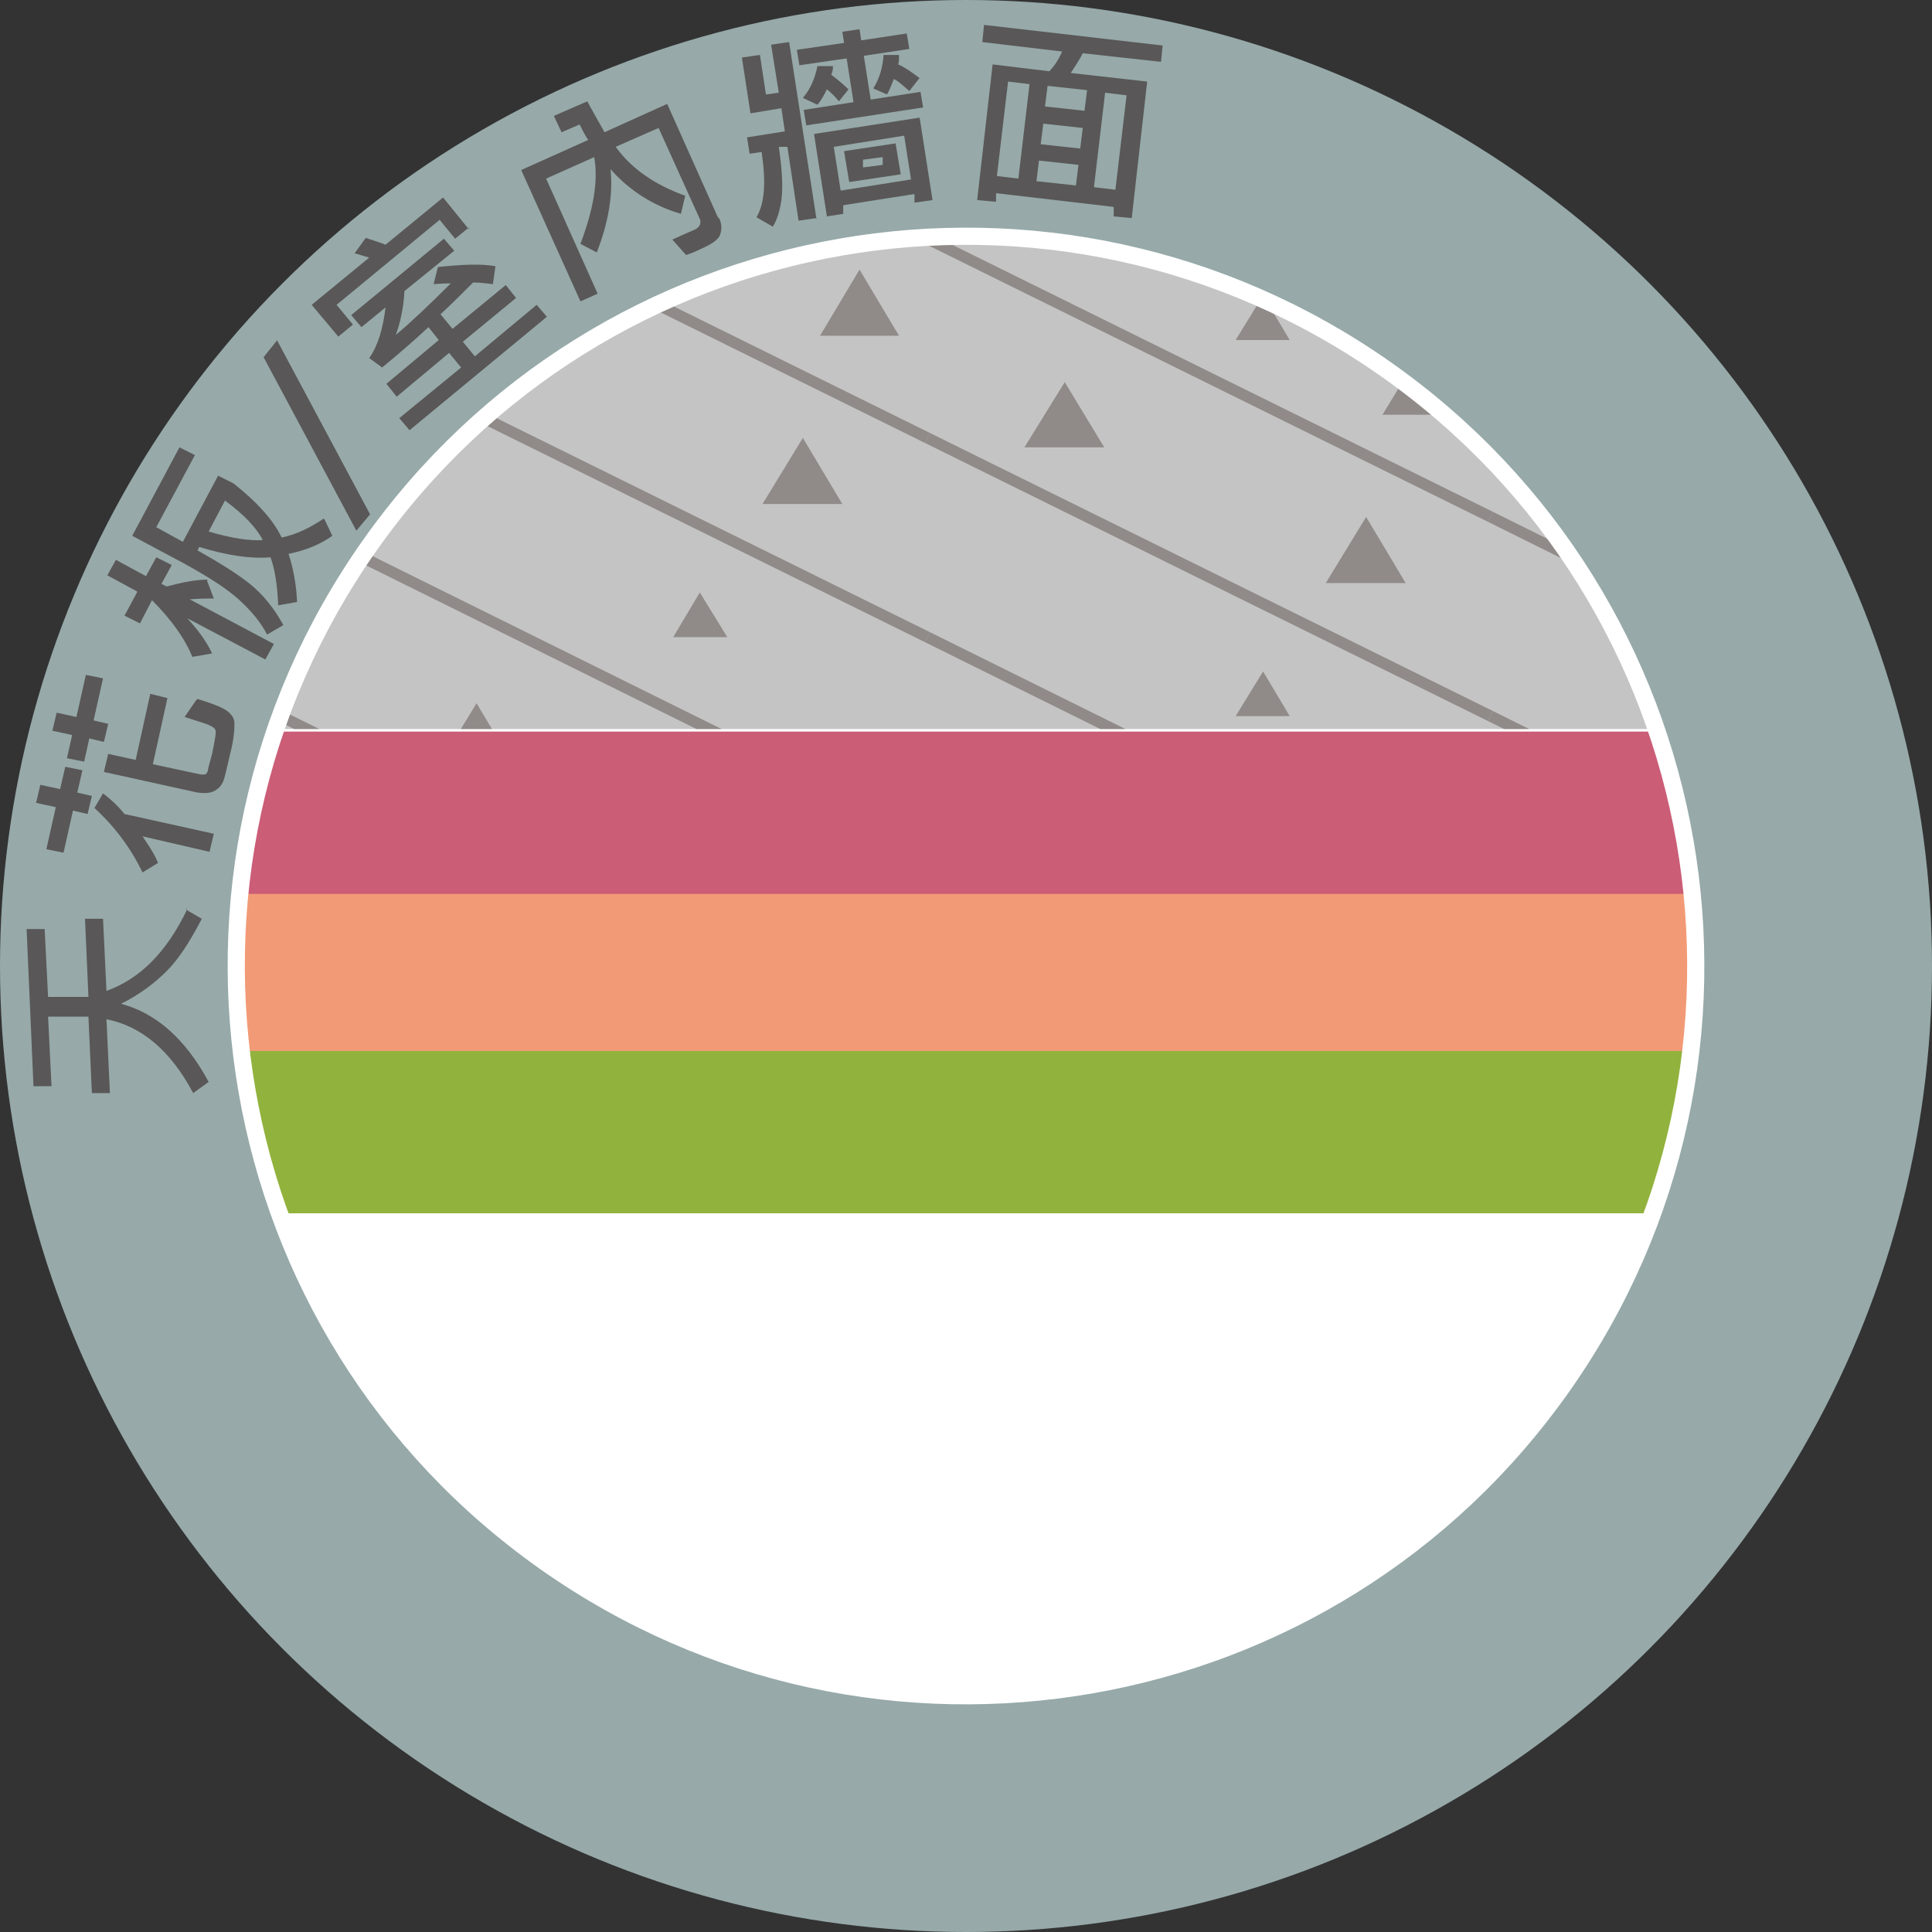 <?xml version="1.0" encoding="UTF-8"?>
<svg xmlns="http://www.w3.org/2000/svg" width="225" height="225" xmlns:xlink="http://www.w3.org/1999/xlink" version="1.1" viewBox="0 0 225 225">
  <rect x="0" y="0" width="225" height="225" fill="#333333" stroke="none"/>
  <defs>
    <style>
      .cls-1, .cls-2, .cls-3 {
        fill: none;
      }

      .cls-4 {
        fill: #b0c6c7;
        opacity: .8;
      }

      .cls-2 {
        stroke: #221714;
        stroke-width: 1.3px;
      }

      .cls-2, .cls-3 {
        stroke-miterlimit: 10;
      }

      .cls-5 {
        fill: #91b23d;
      }

      .cls-6 {
        clip-path: url(#clippath-1);
      }

      .cls-7 {
        fill: #fff;
      }

      .cls-8 {
        fill: #cb5d77;
      }

      .cls-9 {
        opacity: .5;
      }

      .cls-10 {
        fill: #221714;
      }

      .cls-11 {
        fill: #595757;
      }

      .cls-12 {
        fill: #f29a76;
      }

      .cls-13 {
        clip-path: url(#clippath);
      }

      .cls-14 {
        fill: #898989;
      }

      .cls-3 {
        stroke: #fff;
        stroke-width: 2px;
      }
    </style>
    <clipPath id="clippath">
      <path class="cls-3" d="M182,161.4c-27,38.4-80,47.6-118.4,20.6-38.4-27-47.6-80-20.6-118.4,27-38.4,80-47.6,118.4-20.6,38.4,27,47.6,80,20.6,118.4Z"/>
    </clipPath>
    <clipPath id="clippath-1">
      <rect class="cls-1" x="-42.3" y="-72.7" width="315.2" height="157.6"/>
    </clipPath>
  </defs>
  <!-- Generator: Adobe Illustrator 28.7.1, SVG Export Plug-In . SVG Version: 1.2.0 Build 142)  -->
  <g>
    <g id="_圖層_1" data-name="圖層_1">
      <g>
        <circle class="cls-4" cx="112.5" cy="112.5" r="112.5"/>
        <g>
          <path class="cls-11" d="M21.6,105.9l1.9,1.1c-1.4,2.7-2.7,4.7-4.1,6.1-1.4,1.4-3.1,2.7-5.3,3.8,4.1,1.1,7.5,4.1,10.2,9.1l-1.8,1.3c-2.6-4.9-6-7.8-10.1-8.6l.4,8.6h-2.1c0,0-.4-8.9-.4-8.9-1.5,0-3.1,0-4.7,0l.4,8.1h-2.1c0,0-.8-18.3-.8-18.3h2.1c0,0,.4,7.9.4,7.9,2.6,0,4.2,0,4.7,0l-.4-9.1h2.1c0,0,.4,8.4.4,8.4,3.9-1.4,7-4.5,9.4-9.5Z"/>
          <path class="cls-11" d="M9.6,89.7l-.6,2.6,1.7.4-.5,2.1-1.7-.4-1.1,4.9-2-.4,1.1-4.9-2.3-.5.5-2.1,2.3.5.6-2.6,2,.4ZM12,79l-1.1,4.9,1.7.4-.5,2.1-1.7-.4-.6,2.7-2-.4.6-2.7-2.3-.5.5-2.1,2.3.5,1.1-4.9,2,.4ZM12,92.4c.8.6,1.7,1.4,2.5,2.4l10.4,2.3-.5,2.1-7.8-1.8c.9,1.3,1.5,2.3,1.8,3.1l-1.8,1.1c-1.4-2.9-3.3-5.4-5.6-7.5l1-1.7ZM23,81.4c1.6.5,2.7.9,3.3,1.3s1,.9,1,1.5c0,.6,0,1.7-.5,3.6-.3,1.3-.5,2.2-.7,2.9s-.6,1.1-1.1,1.4c-.6.3-1.2.3-2,.2l-10.9-2.4.5-2.1,3.2.7,1.7-7.7,2,.5-1.7,7.7,5.6,1.2c.1,0,.3,0,.4,0,.2,0,.3-.2.4-.4,0-.2.2-.9.5-2,.3-1.5.5-2.5.4-2.7,0-.3-.5-.6-1.4-.9-.9-.3-1.6-.5-2.2-.7l1.3-1.9Z"/>
          <path class="cls-11" d="M24.1,67.6l.8,2.1c-.8,0-1.7,0-2.8.1l9.8,5.2-1,1.8-9.1-4.8c1.2,1.3,2.2,2.6,2.9,4.1l-2.3.4c-.9-2.2-2.5-4.4-4.7-6.6l-1.4,2.7-1.8-.9,1.5-2.8-3.5-1.9,1-1.8,3.5,1.9,1.2-2.2,1.8.9-1.2,2.2.6.3c1.9-.5,3.5-.8,4.8-.8ZM37.8,60.5l.9,1.9c-1.4,1-3.1,1.7-5.1,2.1.5,1.5.9,3.4,1,5.6l-2.2.4c-.1-2.4-.4-4.3-.9-5.6-2.3.2-5-.2-8.3-1.2l-.2.4c2.5,1.4,4.6,2.7,6.1,3.9,1.5,1.2,2.8,2.8,3.9,4.8l-1.9,1.1c-.7-1.4-1.8-2.7-3.2-4s-3.6-2.7-6.5-4.3l-6-3.2,5.5-10.3,1.8.9-4.5,8.4,3.1,1.7,4.1-7.7,1.8.9c2.9,2.3,4.7,4.4,5.6,6.3,1.5-.3,3.1-1,4.9-2.2ZM26.2,58.3l-1.9,3.6c2.7.8,4.8,1.1,6.3,1-.7-1.4-2.2-3-4.4-4.6Z"/>
          <path class="cls-11" d="M32.3,39.7l10.8,20.2-1.6,1.9-10.8-20.2,1.6-2Z"/>
          <path class="cls-11" d="M54.6,26.5l-1.6,1.3-1.8-2.2-12,9.9,1.9,2.3-1.7,1.4-3.1-3.7,6.7-5.5c-.7-.2-1.3-.4-1.7-.5l1.3-1.8c.5.2,1.3.4,2.3.8l6.7-5.5,3,3.7ZM63.8,36.8l-16.1,13.3-1.2-1.4,7.2-5.9-1.4-1.7-6.1,5.1-1.2-1.5,6.1-5.1-1.2-1.5c-1.4,1.3-3.2,2.9-5.4,4.7l-1.5-1.1c1-1.4,1.6-3.4,1.9-5.9l-2.8,2.3-1.2-1.4,10.8-8.9,1.2,1.4-5.8,4.7c-.1,2-.5,3.7-1,5.1,1.8-1.5,3.9-3.5,6.4-6-.3,0-1,0-2,.1l.5-2c2.8-.3,5-.4,6.7-.1l-.3,2.1c-.7-.1-1.5-.2-2.3-.2-1.2,1.2-2.5,2.5-3.8,3.7l1.4,1.7,6.2-5.1,1.2,1.5-6.2,5.1,1.4,1.7,7.2-6,1.2,1.4Z"/>
          <path class="cls-11" d="M83.8,25.5c.2.5.3,1.1.1,1.7-.1.6-.9,1.2-2.3,1.8-.6.3-1.1.5-1.7.7l-1.6-1.8c1.1-.5,2-.9,2.7-1.2.2-.1.4-.3.5-.5s.1-.5,0-.7l-4.8-10.6-5,2.2c1.8,2.5,4.5,4.4,8.1,5.7l-.5,2.1c-3.1-.9-5.9-2.6-8.2-5.2.3,2.9-.2,6.1-1.6,9.7l-1.9-1c1.5-4,2.1-7.3,1.6-10.1l-5.6,2.5,6,13.4-2,.9-6.9-15.3,7.8-3.5c-.4-.6-.7-1.2-1-1.8l-2.1.9-.9-1.9,3.9-1.7c.3.6,1,1.8,2,3.6l7.3-3.3,5.9,13.2Z"/>
          <path class="cls-11" d="M95.1,25.4l-2.1.3-1.3-8.6h-1c.4,2.8.5,4.8.3,6.2-.2,1.3-.5,2.3-1,3.1l-1.9-1.1c1-1.7,1.1-4.2.6-7.6l-1.4.2-.3-1.9,4.4-.7-.4-2.7-3.6.6-1-6.5,2.1-.3.7,4.6,1.5-.2-.9-5.6,2.1-.3,3.2,20.7ZM107.6,12.5l-13.7,2.1-.3-1.8,5.8-.9-.8-5.1-5.5.8-.3-1.8,5.5-.8-.2-1.3,2-.3.2,1.3,5.3-.8.3,1.8-5.3.8.8,5.1,5.8-.9.3,1.8ZM98.9,10.3l-1.2,1.5c-.4-.5-.9-1-1.4-1.4-.3.6-.6,1.2-1.1,1.8l-1.7-.8c.8-.9,1.4-2.2,1.7-3.7h1.8c0,.3,0,.6-.2,1,.8.6,1.5,1.2,2,1.7ZM108.6,23.3l-2.1.3v-1c-.1,0-8.3,1.3-8.3,1.3v1c.1,0-1.9.3-1.9.3l-1.5-9.6,12.3-1.9,1.5,9.6ZM106.1,20.9l-.8-5.1-8.2,1.3.8,5.1,8.2-1.3ZM104.9,20.3l-6,.9-.6-3.6,6-.9.6,3.6ZM102.8,19.2v-.9c-.1,0-2.3.3-2.3.3v.9c.1,0,2.3-.3,2.3-.3ZM107,9.2l-1.1,1.4c-.7-.6-1.2-1.1-1.8-1.4-.3.7-.5,1.3-.8,1.8l-1.6-.7c.7-1.1,1.1-2.4,1.2-3.9h1.8c0,.5,0,.8-.1,1.1.9.4,1.7,1,2.5,1.6Z"/>
          <path class="cls-11" d="M135.2,7.2l-9.1-1c-.3.6-.8,1.4-1.4,2.3l8.9,1-1.8,15.9-2.1-.2v-1.1c.1,0-13.7-1.6-13.7-1.6v1c-.1,0-2.2-.2-2.2-.2l1.8-15.8,6.6.8c.6-.6,1.1-1.4,1.5-2.3l-9.3-1.1.2-2,20.8,2.4-.2,2ZM118.6,20.8l1.3-11-2.5-.3-1.3,11,2.5.3ZM125.3,21.6l.3-2.4-4.6-.5-.3,2.4,4.6.5ZM125.8,17.3l.3-2.4-4.6-.5-.3,2.4,4.6.5ZM126.3,12.9l.3-2.4-4.6-.5-.3,2.4,4.6.5ZM129.9,22.1l1.3-11-2.5-.3-1.3,11,2.5.3Z"/>
        </g>
        <g>
          <g class="cls-13">
            <rect class="cls-7" x="-14" y="-17.5" width="267.4" height="250.6"/>
            <g class="cls-9">
              <g class="cls-6">
                <rect class="cls-14" x="-65" y="-92.5" width="355.6" height="211.1"/>
                <g>
                  <g>
                    <g>
                      <line class="cls-2" x1="-154.3" y1="-125.2" x2="-88.7" y2="-92.7"/>
                      <line class="cls-2" x1="-154.3" y1="-102" x2="-88.7" y2="-69.5"/>
                      <line class="cls-2" x1="-154.3" y1="-78.7" x2="-88.7" y2="-46.3"/>
                      <line class="cls-2" x1="-154.3" y1="-55.5" x2="-88.7" y2="-23.1"/>
                      <line class="cls-2" x1="-154.3" y1="-32.3" x2="-88.7" y2=".1"/>
                      <line class="cls-2" x1="-154.3" y1="-9.1" x2="-88.7" y2="23.4"/>
                      <line class="cls-2" x1="-154.3" y1="14.1" x2="-88.7" y2="46.6"/>
                      <line class="cls-2" x1="-154.3" y1="37.4" x2="-88.7" y2="69.8"/>
                      <line class="cls-2" x1="-154.3" y1="60.6" x2="-88.7" y2="93"/>
                      <line class="cls-2" x1="-154.3" y1="83.8" x2="-88.7" y2="116.3"/>
                      <line class="cls-2" x1="-154.3" y1="107" x2="-88.7" y2="139.5"/>
                      <polygon class="cls-10" points="-138.3 -109 -133.7 -116.7 -129 -109 -138.3 -109"/>
                      <polygon class="cls-10" points="-101.3 -105.1 -96.6 -112.8 -92 -105.1 -101.3 -105.1"/>
                      <polygon class="cls-10" points="-140 -125.1 -136.8 -130.3 -133.7 -125.1 -140 -125.1"/>
                      <polygon class="cls-10" points="-111 -62.5 -107.9 -67.7 -104.7 -62.5 -111 -62.5"/>
                      <polygon class="cls-10" points="-121.5 -94.8 -118.4 -100 -115.2 -94.8 -121.5 -94.8"/>
                      <polygon class="cls-10" points="-107.9 -81.9 -103.2 -89.6 -98.6 -81.9 -107.9 -81.9"/>
                      <polygon class="cls-10" points="-150.6 -81.9 -145.9 -89.6 -141.3 -81.9 -150.6 -81.9"/>
                      <polygon class="cls-10" points="-132.2 -54.8 -136.8 -62.5 -141.5 -54.8 -132.2 -54.8"/>
                      <polygon class="cls-10" points="-124.4 -26.6 -129 -34.3 -133.7 -26.6 -124.4 -26.6"/>
                      <polygon class="cls-10" points="-141.2 -11.8 -145.9 -19.4 -150.6 -11.8 -141.2 -11.8"/>
                      <polygon class="cls-10" points="-115.2 -45.8 -118.4 -51.1 -121.5 -45.8 -115.2 -45.8"/>
                      <polygon class="cls-10" points="-101.6 -21.4 -104.7 -26.6 -107.9 -21.4 -101.6 -21.4"/>
                      <polygon class="cls-10" points="-112.1 71 -108.9 65.8 -105.7 71 -112.1 71"/>
                      <polygon class="cls-10" points="-107.9 31 -103.2 23.4 -98.6 31 -107.9 31"/>
                      <polygon class="cls-10" points="-145.9 61.9 -141.2 54.3 -136.6 61.9 -145.9 61.9"/>
                      <polygon class="cls-10" points="-132.2 81.3 -136.8 73.6 -141.5 81.3 -132.2 81.3"/>
                      <polygon class="cls-10" points="-124.4 109.6 -129 101.9 -133.7 109.6 -124.4 109.6"/>
                      <polygon class="cls-10" points="-111 92.9 -114.2 87.7 -117.4 92.9 -111 92.9"/>
                      <polygon class="cls-10" points="-101.6 114.8 -104.7 109.6 -107.9 114.8 -101.6 114.8"/>
                      <polygon class="cls-10" points="-112.1 46.6 -115.2 41.4 -118.4 46.6 -112.1 46.6"/>
                      <polygon class="cls-10" points="-112.1 2.7 -115.2 -2.5 -118.4 2.7 -112.1 2.7"/>
                      <polygon class="cls-10" points="-133.7 15.3 -138.3 7.6 -143 15.3 -133.7 15.3"/>
                      <polygon class="cls-10" points="-92 11.5 -96.6 3.8 -101.3 11.5 -92 11.5"/>
                    </g>
                    <line class="cls-2" x1="-154.3" y1="107" x2="-88.7" y2="139.5"/>
                    <line class="cls-2" x1="-154.3" y1="130.3" x2="-88.7" y2="162.7"/>
                    <line class="cls-2" x1="-154.3" y1="153.5" x2="-88.7" y2="185.9"/>
                    <line class="cls-2" x1="-154.3" y1="176.7" x2="-88.7" y2="209.1"/>
                    <line class="cls-2" x1="-154.3" y1="199.9" x2="-88.7" y2="232.4"/>
                    <line class="cls-2" x1="-154.3" y1="223.2" x2="-37.7" y2="280.6"/>
                    <polygon class="cls-10" points="-149.3 126.6 -144.7 118.9 -140 126.6 -149.3 126.6"/>
                    <polygon class="cls-10" points="-138.3 169.7 -133.7 162 -129 169.7 -138.3 169.7"/>
                    <polygon class="cls-10" points="-101.3 173.6 -96.6 165.9 -92 173.6 -101.3 173.6"/>
                    <polygon class="cls-10" points="-112.8 145.9 -109.6 140.7 -106.5 145.9 -112.8 145.9"/>
                    <polygon class="cls-10" points="-140 153.6 -136.8 148.4 -133.7 153.6 -140 153.6"/>
                    <polygon class="cls-10" points="-111 216.1 -107.9 210.9 -104.7 216.1 -111 216.1"/>
                    <polygon class="cls-10" points="-121.5 183.8 -118.4 178.6 -115.2 183.8 -121.5 183.8"/>
                    <polygon class="cls-10" points="-107.9 196.8 -103.2 189.1 -98.6 196.8 -107.9 196.8"/>
                    <polygon class="cls-10" points="-150.6 196.8 -145.9 189.1 -141.3 196.8 -150.6 196.8"/>
                    <polygon class="cls-10" points="-132.2 223.9 -136.8 216.1 -141.5 223.9 -132.2 223.9"/>
                    <polygon class="cls-10" points="-115.2 232.8 -118.4 227.6 -121.5 232.8 -115.2 232.8"/>
                    <polygon class="cls-10" points="-64.9 250.3 -68.1 245 -71.3 250.3 -64.9 250.3"/>
                    <polygon class="cls-10" points="-90.3 247.6 -93.5 242.4 -96.6 247.6 -90.3 247.6"/>
                    <polygon class="cls-10" points="-94.3 267 -97.4 261.8 -100.6 267 -94.3 267"/>
                    <polygon class="cls-10" points="-14.8 260 -17.9 254.8 -21.1 260 -14.8 260"/>
                  </g>
                  <g>
                    <g>
                      <line class="cls-2" x1="-88.7" y1="-116" x2="-23.2" y2="-83.5"/>
                      <line class="cls-2" x1="-88.7" y1="-92.8" x2="-23.2" y2="-60.3"/>
                      <line class="cls-2" x1="-88.7" y1="-69.5" x2="-23.2" y2="-37.1"/>
                      <line class="cls-2" x1="-88.7" y1="-46.3" x2="-23.2" y2="-13.9"/>
                      <line class="cls-2" x1="-88.7" y1="-23.1" x2="-23.2" y2="9.4"/>
                      <line class="cls-2" x1="-88.7" y1=".1" x2="-23.2" y2="32.6"/>
                      <line class="cls-2" x1="-88.7" y1="23.4" x2="-23.2" y2="55.8"/>
                      <line class="cls-2" x1="-88.7" y1="46.6" x2="-23.2" y2="79"/>
                      <line class="cls-2" x1="-88.7" y1="69.8" x2="-23.2" y2="102.2"/>
                      <line class="cls-2" x1="-88.7" y1="93" x2="-23.2" y2="125.5"/>
                      <line class="cls-2" x1="-88.7" y1="116.3" x2="-23.2" y2="148.7"/>
                      <polygon class="cls-10" points="-72.8 -99.8 -68.1 -107.5 -63.4 -99.8 -72.8 -99.8"/>
                      <polygon class="cls-10" points="-35.7 -95.9 -31.1 -103.6 -26.4 -95.9 -35.7 -95.9"/>
                      <polygon class="cls-10" points="-47.2 -123.5 -44.1 -128.7 -40.9 -123.5 -47.2 -123.5"/>
                      <polygon class="cls-10" points="-74.4 -115.8 -71.3 -121.1 -68.1 -115.8 -74.4 -115.8"/>
                      <polygon class="cls-10" points="-45.5 -53.3 -42.3 -58.5 -39.1 -53.3 -45.5 -53.3"/>
                      <polygon class="cls-10" points="-55.9 -85.6 -52.8 -90.8 -49.6 -85.6 -55.9 -85.6"/>
                      <polygon class="cls-10" points="-42.3 -72.7 -37.7 -80.4 -33 -72.7 -42.3 -72.7"/>
                      <polygon class="cls-10" points="-85 -72.7 -80.4 -80.4 -75.7 -72.7 -85 -72.7"/>
                      <polygon class="cls-10" points="-66.6 -45.6 -71.3 -53.3 -75.9 -45.6 -66.6 -45.6"/>
                      <polygon class="cls-10" points="-58.8 -17.4 -63.4 -25.1 -68.1 -17.4 -58.8 -17.4"/>
                      <polygon class="cls-10" points="-75.7 -2.5 -80.3 -10.2 -85 -2.5 -75.7 -2.5"/>
                      <polygon class="cls-10" points="-49.6 -36.6 -52.8 -41.8 -55.9 -36.6 -49.6 -36.6"/>
                      <polygon class="cls-10" points="-36 -12.2 -39.1 -17.4 -42.3 -12.2 -36 -12.2"/>
                      <polygon class="cls-10" points="-46.5 80.2 -43.3 75 -40.2 80.2 -46.5 80.2"/>
                      <polygon class="cls-10" points="-42.3 40.2 -37.7 32.6 -33 40.2 -42.3 40.2"/>
                      <polygon class="cls-10" points="-80.3 71.1 -75.7 63.5 -71 71.1 -80.3 71.1"/>
                      <polygon class="cls-10" points="-66.6 90.6 -71.3 82.9 -75.9 90.6 -66.6 90.6"/>
                      <polygon class="cls-10" points="-58.8 118.8 -63.4 111.1 -68.1 118.8 -58.8 118.8"/>
                      <polygon class="cls-10" points="-45.5 102.1 -48.6 96.9 -51.8 102.1 -45.5 102.1"/>
                      <polygon class="cls-10" points="-36 124 -39.1 118.8 -42.3 124 -36 124"/>
                      <polygon class="cls-10" points="-46.5 55.8 -49.6 50.6 -52.8 55.8 -46.5 55.8"/>
                      <polygon class="cls-10" points="-46.5 12 -49.6 6.7 -52.8 12 -46.5 12"/>
                      <polygon class="cls-10" points="-68.1 24.5 -72.8 16.8 -77.4 24.5 -68.1 24.5"/>
                      <polygon class="cls-10" points="-26.4 20.7 -31 13 -35.7 20.7 -26.4 20.7"/>
                    </g>
                    <line class="cls-2" x1="-88.7" y1="116.3" x2="-23.2" y2="148.7"/>
                    <line class="cls-2" x1="-88.7" y1="139.5" x2="-23.2" y2="171.9"/>
                    <line class="cls-2" x1="-88.7" y1="162.7" x2="-23.2" y2="195.1"/>
                    <line class="cls-2" x1="-88.7" y1="185.9" x2="-23.2" y2="218.4"/>
                    <line class="cls-2" x1="-88.7" y1="209.1" x2="-23.2" y2="241.6"/>
                    <line class="cls-2" x1="-88.7" y1="232.4" x2="6.8" y2="279.7"/>
                    <polygon class="cls-10" points="-83.7 135.8 -79.1 128.1 -74.4 135.8 -83.7 135.8"/>
                    <polygon class="cls-10" points="-72.8 178.9 -68.1 171.2 -63.4 178.9 -72.8 178.9"/>
                    <polygon class="cls-10" points="-35.7 182.8 -31.1 175.1 -26.4 182.8 -35.7 182.8"/>
                    <polygon class="cls-10" points="-47.2 155.2 -44.1 149.9 -40.9 155.2 -47.2 155.2"/>
                    <polygon class="cls-10" points="-74.4 162.8 -71.3 157.6 -68.1 162.8 -74.4 162.8"/>
                    <polygon class="cls-10" points="-45.5 225.4 -42.3 220.1 -39.1 225.4 -45.5 225.4"/>
                    <polygon class="cls-10" points="-55.9 193.1 -52.8 187.8 -49.6 193.1 -55.9 193.1"/>
                    <polygon class="cls-10" points="-42.3 206 -37.7 198.3 -33 206 -42.3 206"/>
                    <polygon class="cls-10" points="-85 206 -80.4 198.3 -75.7 206 -85 206"/>
                    <polygon class="cls-10" points="-66.6 233.1 -71.3 225.4 -75.9 233.1 -66.6 233.1"/>
                    <polygon class="cls-10" points="-49.6 242 -52.8 236.8 -55.9 242 -49.6 242"/>
                  </g>
                  <g>
                    <g>
                      <line class="cls-2" x1="-23.2" y1="-130" x2="42.4" y2="-97.6"/>
                      <line class="cls-2" x1="-23.2" y1="-106.8" x2="42.4" y2="-74.3"/>
                      <line class="cls-2" x1="-23.2" y1="-83.5" x2="42.4" y2="-51.1"/>
                      <line class="cls-2" x1="-23.2" y1="-60.3" x2="42.4" y2="-27.9"/>
                      <line class="cls-2" x1="-23.2" y1="-37.1" x2="42.4" y2="-4.7"/>
                      <line class="cls-2" x1="-23.2" y1="-13.9" x2="42.4" y2="18.6"/>
                      <line class="cls-2" x1="-23.2" y1="9.4" x2="42.4" y2="41.8"/>
                      <line class="cls-2" x1="-23.2" y1="32.6" x2="42.4" y2="65"/>
                      <line class="cls-2" x1="-23.2" y1="55.8" x2="42.4" y2="88.2"/>
                      <line class="cls-2" x1="-23.2" y1="79" x2="42.4" y2="111.5"/>
                      <line class="cls-2" x1="-23.2" y1="102.2" x2="42.4" y2="134.7"/>
                      <line class="cls-2" x1="-23.2" y1="125.5" x2="42.4" y2="157.9"/>
                      <polygon class="cls-10" points="-7.2 -90.5 -2.5 -98.2 2.1 -90.5 -7.2 -90.5"/>
                      <polygon class="cls-10" points="29.8 -86.7 34.5 -94.4 39.2 -86.7 29.8 -86.7"/>
                      <polygon class="cls-10" points="18.4 -114.3 21.5 -119.5 24.7 -114.3 18.4 -114.3"/>
                      <polygon class="cls-10" points="-8.8 -106.6 -5.7 -111.8 -2.5 -106.6 -8.8 -106.6"/>
                      <polygon class="cls-10" points="20.1 -44.1 23.3 -49.3 26.4 -44.1 20.1 -44.1"/>
                      <polygon class="cls-10" points="9.6 -76.4 12.8 -81.6 15.9 -76.4 9.6 -76.4"/>
                      <polygon class="cls-10" points="23.3 -63.5 27.9 -71.2 32.6 -63.5 23.3 -63.5"/>
                      <polygon class="cls-10" points="-19.4 -63.5 -14.8 -71.2 -10.1 -63.5 -19.4 -63.5"/>
                      <polygon class="cls-10" points="-1 -36.4 -5.7 -44.1 -10.3 -36.4 -1 -36.4"/>
                      <polygon class="cls-10" points="6.8 -8.2 2.1 -15.9 -2.5 -8.2 6.8 -8.2"/>
                      <polygon class="cls-10" points="-10.1 6.7 -14.8 -1 -19.4 6.7 -10.1 6.7"/>
                      <polygon class="cls-10" points="15.9 -27.4 12.8 -32.6 9.6 -27.4 15.9 -27.4"/>
                      <polygon class="cls-10" points="29.6 -2.9 26.4 -8.2 23.3 -2.9 29.6 -2.9"/>
                      <polygon class="cls-10" points="19.1 89.5 22.2 84.2 25.4 89.5 19.1 89.5"/>
                      <polygon class="cls-10" points="23.3 49.5 27.9 41.8 32.5 49.5 23.3 49.5"/>
                      <polygon class="cls-10" points="-14.7 80.3 -10.1 72.7 -5.5 80.3 -14.7 80.3"/>
                      <polygon class="cls-10" points="-1 99.8 -5.7 92.1 -10.3 99.8 -1 99.8"/>
                      <polygon class="cls-10" points="6.8 128 2.1 120.3 -2.5 128 6.8 128"/>
                      <polygon class="cls-10" points="20.1 111.4 17 106.1 13.8 111.4 20.1 111.4"/>
                      <polygon class="cls-10" points="29.6 133.2 26.4 128 23.3 133.2 29.6 133.2"/>
                      <polygon class="cls-10" points="19.1 65 15.9 59.8 12.8 65 19.1 65"/>
                      <polygon class="cls-10" points="19.1 21.2 15.9 16 12.8 21.2 19.1 21.2"/>
                      <polygon class="cls-10" points="-2.5 33.7 -7.2 26 -11.8 33.7 -2.5 33.7"/>
                      <polygon class="cls-10" points="39.2 29.9 34.5 22.2 29.9 29.9 39.2 29.9"/>
                    </g>
                    <line class="cls-2" x1="-23.2" y1="125.5" x2="42.4" y2="157.9"/>
                    <line class="cls-2" x1="-23.2" y1="148.7" x2="42.4" y2="181.1"/>
                    <line class="cls-2" x1="-23.2" y1="171.9" x2="42.4" y2="204.4"/>
                    <line class="cls-2" x1="-23.2" y1="195.1" x2="42.4" y2="227.6"/>
                    <line class="cls-2" x1="-23.2" y1="218.4" x2="42.4" y2="250.8"/>
                    <line class="cls-2" x1="-23.2" y1="241.6" x2="42.4" y2="274"/>
                    <polygon class="cls-10" points="-18.2 145.1 -13.5 137.4 -8.8 145.1 -18.2 145.1"/>
                    <polygon class="cls-10" points="-7.2 188.1 -2.5 180.4 2.1 188.1 -7.2 188.1"/>
                    <polygon class="cls-10" points="29.8 192 34.5 184.3 39.2 192 29.8 192"/>
                    <polygon class="cls-10" points="18.4 164.4 21.5 159.1 24.7 164.4 18.4 164.4"/>
                    <polygon class="cls-10" points="-8.8 172 -5.7 166.8 -2.5 172 -8.8 172"/>
                    <polygon class="cls-10" points="20.1 234.6 23.3 229.4 26.4 234.6 20.1 234.6"/>
                    <polygon class="cls-10" points="9.6 202.3 12.8 197.1 15.9 202.3 9.6 202.3"/>
                    <polygon class="cls-10" points="23.3 215.2 27.9 207.5 32.6 215.2 23.3 215.2"/>
                    <polygon class="cls-10" points="-19.4 215.2 -14.8 207.5 -10.1 215.2 -19.4 215.2"/>
                    <polygon class="cls-10" points="-1 242.3 -5.7 234.6 -10.3 242.3 -1 242.3"/>
                    <polygon class="cls-10" points="39.2 261.7 34.5 254 29.9 261.7 39.2 261.7"/>
                    <polygon class="cls-10" points="15.9 251.3 12.8 246 9.6 251.3 15.9 251.3"/>
                  </g>
                  <g>
                    <g>
                      <line class="cls-2" x1="42.4" y1="-120.8" x2="108" y2="-88.3"/>
                      <line class="cls-2" x1="42.4" y1="-97.6" x2="108" y2="-65.1"/>
                      <line class="cls-2" x1="42.4" y1="-74.3" x2="108" y2="-41.9"/>
                      <line class="cls-2" x1="42.4" y1="-51.1" x2="108" y2="-18.7"/>
                      <line class="cls-2" x1="42.4" y1="-27.9" x2="108" y2="4.6"/>
                      <line class="cls-2" x1="42.4" y1="-4.7" x2="108" y2="27.8"/>
                      <line class="cls-2" x1="42.4" y1="18.6" x2="108" y2="51"/>
                      <line class="cls-2" x1="42.4" y1="41.8" x2="108" y2="74.2"/>
                      <line class="cls-2" x1="42.4" y1="65" x2="108" y2="97.5"/>
                      <line class="cls-2" x1="42.4" y1="88.2" x2="108" y2="120.7"/>
                      <line class="cls-2" x1="42.4" y1="111.5" x2="108" y2="143.9"/>
                      <line class="cls-2" x1="42.4" y1="134.7" x2="108" y2="167.1"/>
                      <polygon class="cls-10" points="47.4 -124.4 52.1 -132.1 56.7 -124.4 47.4 -124.4"/>
                      <polygon class="cls-10" points="58.4 -81.3 63 -89 67.7 -81.3 58.4 -81.3"/>
                      <polygon class="cls-10" points="95.4 -77.5 100.1 -85.2 104.7 -77.5 95.4 -77.5"/>
                      <polygon class="cls-10" points="83.9 -105.1 87.1 -110.3 90.3 -105.1 83.9 -105.1"/>
                      <polygon class="cls-10" points="56.7 -97.4 59.9 -102.6 63 -97.4 56.7 -97.4"/>
                      <polygon class="cls-10" points="85.7 -34.9 88.8 -40.1 92 -34.9 85.7 -34.9"/>
                      <polygon class="cls-10" points="75.2 -67.2 78.4 -72.4 81.5 -67.2 75.2 -67.2"/>
                      <polygon class="cls-10" points="88.8 -54.3 93.5 -61.9 98.1 -54.3 88.8 -54.3"/>
                      <polygon class="cls-10" points="46.2 -54.3 50.8 -61.9 55.4 -54.3 46.2 -54.3"/>
                      <polygon class="cls-10" points="64.5 -27.2 59.9 -34.9 55.2 -27.2 64.5 -27.2"/>
                      <polygon class="cls-10" points="72.4 1 67.7 -6.7 63 1 72.4 1"/>
                      <polygon class="cls-10" points="55.5 15.9 50.8 8.2 46.2 15.9 55.5 15.9"/>
                      <polygon class="cls-10" points="81.5 -18.2 78.4 -23.4 75.2 -18.2 81.5 -18.2"/>
                      <polygon class="cls-10" points="95.2 6.3 92 1 88.8 6.3 95.2 6.3"/>
                      <polygon class="cls-10" points="84.7 98.7 87.8 93.5 91 98.7 84.7 98.7"/>
                      <polygon class="cls-10" points="88.8 58.7 93.5 51 98.1 58.7 88.8 58.7"/>
                      <polygon class="cls-10" points="50.8 89.6 55.5 81.9 60.1 89.6 50.8 89.6"/>
                      <polygon class="cls-10" points="64.5 109 59.9 101.3 55.2 109 64.5 109"/>
                      <polygon class="cls-10" points="72.4 137.2 67.7 129.5 63 137.2 72.4 137.2"/>
                      <polygon class="cls-10" points="85.7 120.6 82.5 115.4 79.4 120.6 85.7 120.6"/>
                      <polygon class="cls-10" points="95.2 142.4 92 137.2 88.8 142.4 95.2 142.4"/>
                      <polygon class="cls-10" points="84.7 74.2 81.5 69 78.4 74.2 84.7 74.2"/>
                      <polygon class="cls-10" points="84.7 30.4 81.5 25.2 78.4 30.4 84.7 30.4"/>
                      <polygon class="cls-10" points="63 42.9 58.4 35.3 53.8 42.9 63 42.9"/>
                      <polygon class="cls-10" points="104.7 39.1 100.1 31.4 95.5 39.1 104.7 39.1"/>
                    </g>
                    <line class="cls-2" x1="42.4" y1="134.7" x2="108" y2="167.1"/>
                    <line class="cls-2" x1="42.4" y1="157.9" x2="108" y2="190.3"/>
                    <line class="cls-2" x1="42.4" y1="181.1" x2="108" y2="213.6"/>
                    <line class="cls-2" x1="42.4" y1="204.4" x2="108" y2="236.8"/>
                    <line class="cls-2" x1="42.4" y1="227.6" x2="108" y2="260"/>
                    <line class="cls-2" x1="42.4" y1="250.8" x2="108" y2="283.2"/>
                    <polygon class="cls-10" points="47.4 154.3 52.1 146.6 56.7 154.3 47.4 154.3"/>
                    <polygon class="cls-10" points="58.4 197.4 63 189.6 67.7 197.4 58.4 197.4"/>
                    <polygon class="cls-10" points="95.4 201.2 100.1 193.5 104.7 201.2 95.4 201.2"/>
                    <polygon class="cls-10" points="83.9 173.6 87.1 168.4 90.3 173.6 83.9 173.6"/>
                    <polygon class="cls-10" points="56.7 181.3 59.9 176 63 181.3 56.7 181.3"/>
                    <polygon class="cls-10" points="85.7 243.8 88.8 238.6 92 243.8 85.7 243.8"/>
                    <polygon class="cls-10" points="75.2 211.5 78.4 206.3 81.5 211.5 75.2 211.5"/>
                    <polygon class="cls-10" points="88.8 224.4 93.5 216.7 98.1 224.4 88.8 224.4"/>
                    <polygon class="cls-10" points="46.2 224.4 50.8 216.7 55.4 224.4 46.2 224.4"/>
                    <polygon class="cls-10" points="64.5 251.5 59.9 243.8 55.2 251.5 64.5 251.5"/>
                    <polygon class="cls-10" points="81.5 260.5 78.4 255.3 75.2 260.5 81.5 260.5"/>
                  </g>
                  <g>
                    <polygon class="cls-10" points="160.7 -127 157.6 -132.2 154.4 -127 160.7 -127"/>
                    <g>
                      <line class="cls-2" x1="108" y1="-111.6" x2="173.6" y2="-79.1"/>
                      <line class="cls-2" x1="108" y1="-88.3" x2="173.6" y2="-55.9"/>
                      <line class="cls-2" x1="108" y1="-65.1" x2="173.6" y2="-32.7"/>
                      <line class="cls-2" x1="108" y1="-41.9" x2="173.6" y2="-9.5"/>
                      <line class="cls-2" x1="108" y1="-18.7" x2="173.6" y2="13.8"/>
                      <line class="cls-2" x1="108" y1="4.6" x2="173.6" y2="37"/>
                      <line class="cls-2" x1="108" y1="27.8" x2="173.6" y2="60.2"/>
                      <line class="cls-2" x1="108" y1="51" x2="173.6" y2="83.4"/>
                      <line class="cls-2" x1="108" y1="74.2" x2="173.6" y2="106.7"/>
                      <line class="cls-2" x1="108" y1="97.5" x2="173.6" y2="129.9"/>
                      <line class="cls-2" x1="108" y1="120.7" x2="173.6" y2="153.1"/>
                      <line class="cls-2" x1="108" y1="143.9" x2="173.6" y2="176.3"/>
                      <polygon class="cls-10" points="113 -115.2 117.6 -122.9 122.3 -115.2 113 -115.2"/>
                      <polygon class="cls-10" points="124 -72.1 128.6 -79.8 133.3 -72.1 124 -72.1"/>
                      <polygon class="cls-10" points="161 -68.3 165.7 -76 170.3 -68.3 161 -68.3"/>
                      <polygon class="cls-10" points="149.5 -95.9 152.7 -101.1 155.8 -95.9 149.5 -95.9"/>
                      <polygon class="cls-10" points="122.3 -88.2 125.5 -93.4 128.6 -88.2 122.3 -88.2"/>
                      <polygon class="cls-10" points="151.3 -25.7 154.4 -30.9 157.6 -25.7 151.3 -25.7"/>
                      <polygon class="cls-10" points="140.8 -58 143.9 -63.2 147.1 -58 140.8 -58"/>
                      <polygon class="cls-10" points="154.4 -45.1 159.1 -52.7 163.7 -45.1 154.4 -45.1"/>
                      <polygon class="cls-10" points="111.7 -45.1 116.4 -52.7 121 -45.1 111.7 -45.1"/>
                      <polygon class="cls-10" points="130.1 -18 125.5 -25.7 120.8 -18 130.1 -18"/>
                      <polygon class="cls-10" points="137.9 10.3 133.3 2.6 128.6 10.3 137.9 10.3"/>
                      <polygon class="cls-10" points="121.1 25.1 116.4 17.4 111.7 25.1 121.1 25.1"/>
                      <polygon class="cls-10" points="147.1 -9 143.9 -14.2 140.8 -9 147.1 -9"/>
                      <polygon class="cls-10" points="160.7 15.5 157.6 10.3 154.4 15.5 160.7 15.5"/>
                      <polygon class="cls-10" points="150.2 107.9 153.4 102.7 156.6 107.9 150.2 107.9"/>
                      <polygon class="cls-10" points="154.4 67.9 159.1 60.2 163.7 67.9 154.4 67.9"/>
                      <polygon class="cls-10" points="116.4 98.8 121.1 91.1 125.7 98.8 116.4 98.8"/>
                      <polygon class="cls-10" points="130.1 118.2 125.5 110.5 120.8 118.2 130.1 118.2"/>
                      <polygon class="cls-10" points="137.9 146.4 133.3 138.7 128.6 146.4 137.9 146.4"/>
                      <polygon class="cls-10" points="151.3 129.8 148.1 124.6 145 129.8 151.3 129.8"/>
                      <polygon class="cls-10" points="160.7 151.7 157.6 146.4 154.4 151.7 160.7 151.7"/>
                      <polygon class="cls-10" points="150.2 83.4 147.1 78.2 143.9 83.4 150.2 83.4"/>
                      <polygon class="cls-10" points="150.2 39.6 147.1 34.4 143.9 39.6 150.2 39.6"/>
                      <polygon class="cls-10" points="128.6 52.1 124 44.5 119.3 52.1 128.6 52.1"/>
                      <polygon class="cls-10" points="170.3 48.3 165.7 40.6 161 48.3 170.3 48.3"/>
                    </g>
                    <line class="cls-2" x1="108" y1="143.9" x2="173.6" y2="176.3"/>
                    <line class="cls-2" x1="108" y1="167.1" x2="173.6" y2="199.6"/>
                    <line class="cls-2" x1="108" y1="190.3" x2="173.6" y2="222.8"/>
                    <line class="cls-2" x1="108" y1="213.6" x2="173.6" y2="246"/>
                    <line class="cls-2" x1="108" y1="236.8" x2="173.6" y2="269.2"/>
                    <line class="cls-2" x1="108" y1="260" x2="173.6" y2="292.5"/>
                    <polygon class="cls-10" points="113 163.5 117.6 155.8 122.3 163.5 113 163.5"/>
                    <polygon class="cls-10" points="124 206.6 128.6 198.9 133.3 206.6 124 206.6"/>
                    <polygon class="cls-10" points="161 210.4 165.7 202.7 170.3 210.4 161 210.4"/>
                    <polygon class="cls-10" points="149.5 182.8 152.7 177.6 155.8 182.8 149.5 182.8"/>
                    <polygon class="cls-10" points="122.3 190.5 125.5 185.3 128.6 190.5 122.3 190.5"/>
                    <polygon class="cls-10" points="151.3 253 154.4 247.8 157.6 253 151.3 253"/>
                    <polygon class="cls-10" points="140.8 220.7 143.9 215.5 147.1 220.7 140.8 220.7"/>
                    <polygon class="cls-10" points="154.4 233.6 159.1 225.9 163.7 233.6 154.4 233.6"/>
                    <polygon class="cls-10" points="111.7 233.6 116.4 225.9 121 233.6 111.7 233.6"/>
                    <polygon class="cls-10" points="130.1 260.7 125.5 253 120.8 260.7 130.1 260.7"/>
                    <polygon class="cls-10" points="147.1 269.7 143.9 264.5 140.8 269.7 147.1 269.7"/>
                  </g>
                  <g>
                    <g>
                      <line class="cls-2" x1="173.6" y1="-125.6" x2="239.1" y2="-93.1"/>
                      <polygon class="cls-10" points="203.5 -123 198.9 -130.7 194.2 -123 203.5 -123"/>
                      <polygon class="cls-10" points="226.3 -117.8 223.2 -123 220 -117.8 226.3 -117.8"/>
                    </g>
                    <g>
                      <line class="cls-2" x1="173.6" y1="-125.6" x2="239.1" y2="-93.1"/>
                      <line class="cls-2" x1="173.6" y1="-102.3" x2="239.1" y2="-69.9"/>
                      <line class="cls-2" x1="173.6" y1="-79.1" x2="239.1" y2="-46.7"/>
                      <line class="cls-2" x1="173.6" y1="-55.9" x2="239.1" y2="-23.5"/>
                      <line class="cls-2" x1="173.6" y1="-32.7" x2="239.1" y2="-.2"/>
                      <line class="cls-2" x1="173.6" y1="-9.5" x2="239.1" y2="23"/>
                      <line class="cls-2" x1="173.6" y1="13.8" x2="239.1" y2="46.2"/>
                      <line class="cls-2" x1="173.6" y1="37" x2="239.1" y2="69.4"/>
                      <line class="cls-2" x1="173.6" y1="60.2" x2="239.1" y2="92.7"/>
                      <line class="cls-2" x1="173.6" y1="83.4" x2="239.1" y2="115.9"/>
                      <line class="cls-2" x1="173.6" y1="106.7" x2="239.1" y2="139.1"/>
                      <line class="cls-2" x1="173.6" y1="129.9" x2="239.1" y2="162.3"/>
                      <line class="cls-2" x1="173.6" y1="153.1" x2="239.1" y2="185.5"/>
                      <polygon class="cls-10" points="178.6 -106 183.2 -113.7 187.9 -106 178.6 -106"/>
                      <polygon class="cls-10" points="189.5 -62.9 194.2 -70.6 198.9 -62.9 189.5 -62.9"/>
                      <polygon class="cls-10" points="226.6 -59.1 231.2 -66.8 235.9 -59.1 226.6 -59.1"/>
                      <polygon class="cls-10" points="215.1 -86.7 218.2 -91.9 221.4 -86.7 215.1 -86.7"/>
                      <polygon class="cls-10" points="187.9 -79 191 -84.2 194.2 -79 187.9 -79"/>
                      <polygon class="cls-10" points="216.8 -16.5 220 -21.7 223.2 -16.5 216.8 -16.5"/>
                      <polygon class="cls-10" points="206.3 -48.8 209.5 -54 212.7 -48.8 206.3 -48.8"/>
                      <polygon class="cls-10" points="220 -35.8 224.6 -43.5 229.3 -35.8 220 -35.8"/>
                      <polygon class="cls-10" points="177.3 -35.8 181.9 -43.5 186.6 -35.8 177.3 -35.8"/>
                      <polygon class="cls-10" points="195.7 -8.8 191 -16.5 186.4 -8.8 195.7 -8.8"/>
                      <polygon class="cls-10" points="203.5 19.5 198.9 11.8 194.2 19.5 203.5 19.5"/>
                      <polygon class="cls-10" points="186.6 34.3 182 26.6 177.3 34.3 186.6 34.3"/>
                      <polygon class="cls-10" points="212.7 .2 209.5 -5 206.3 .2 212.7 .2"/>
                      <polygon class="cls-10" points="226.3 24.7 223.2 19.5 220 24.7 226.3 24.7"/>
                      <polygon class="cls-10" points="215.8 117.1 219 111.9 222.1 117.1 215.8 117.1"/>
                      <polygon class="cls-10" points="220 77.1 224.6 69.4 229.3 77.1 220 77.1"/>
                      <polygon class="cls-10" points="182 108 186.6 100.3 191.3 108 182 108"/>
                      <polygon class="cls-10" points="195.7 127.4 191 119.7 186.4 127.4 195.7 127.4"/>
                      <polygon class="cls-10" points="203.5 155.6 198.9 147.9 194.2 155.6 203.5 155.6"/>
                      <polygon class="cls-10" points="216.8 139 213.7 133.8 210.5 139 216.8 139"/>
                      <polygon class="cls-10" points="226.3 160.9 223.2 155.6 220 160.9 226.3 160.9"/>
                      <polygon class="cls-10" points="215.8 92.7 212.7 87.4 209.5 92.7 215.8 92.7"/>
                      <polygon class="cls-10" points="215.8 48.8 212.7 43.6 209.5 48.8 215.8 48.8"/>
                      <polygon class="cls-10" points="194.2 61.4 189.5 53.7 184.9 61.4 194.2 61.4"/>
                      <polygon class="cls-10" points="235.9 57.5 231.2 49.9 226.6 57.5 235.9 57.5"/>
                    </g>
                    <line class="cls-2" x1="173.6" y1="153.1" x2="239.1" y2="185.5"/>
                    <line class="cls-2" x1="173.6" y1="176.3" x2="239.1" y2="208.8"/>
                    <line class="cls-2" x1="173.6" y1="199.6" x2="239.1" y2="232"/>
                    <line class="cls-2" x1="173.6" y1="222.8" x2="239.1" y2="255.2"/>
                    <line class="cls-2" x1="173.6" y1="246" x2="239.1" y2="278.4"/>
                    <line class="cls-2" x1="173.6" y1="269.2" x2="239.1" y2="301.7"/>
                    <polygon class="cls-10" points="178.6 172.7 183.2 165 187.9 172.7 178.6 172.7"/>
                    <polygon class="cls-10" points="189.5 215.8 194.2 208.1 198.9 215.8 189.5 215.8"/>
                    <polygon class="cls-10" points="226.6 219.6 231.2 211.9 235.9 219.6 226.6 219.6"/>
                    <polygon class="cls-10" points="215.1 192 218.2 186.8 221.4 192 215.1 192"/>
                    <polygon class="cls-10" points="187.9 199.7 191 194.5 194.2 199.7 187.9 199.7"/>
                    <polygon class="cls-10" points="216.8 262.2 220 257 223.2 262.2 216.8 262.2"/>
                    <polygon class="cls-10" points="206.3 229.9 209.5 224.7 212.7 229.9 206.3 229.9"/>
                    <polygon class="cls-10" points="220 242.8 224.6 235.2 229.3 242.8 220 242.8"/>
                    <polygon class="cls-10" points="177.3 242.8 181.9 235.2 186.6 242.8 177.3 242.8"/>
                    <polygon class="cls-10" points="195.7 269.9 191 262.2 186.4 269.9 195.7 269.9"/>
                    <polygon class="cls-10" points="212.7 278.9 209.5 273.7 206.3 278.9 212.7 278.9"/>
                  </g>
                  <g>
                    <g>
                      <line class="cls-2" x1="239.1" y1="-116.4" x2="304.7" y2="-83.9"/>
                      <polygon class="cls-10" points="269.1 -113.8 264.4 -121.5 259.8 -113.8 269.1 -113.8"/>
                      <polygon class="cls-10" points="291.9 -108.6 288.7 -113.8 285.6 -108.6 291.9 -108.6"/>
                    </g>
                    <g>
                      <line class="cls-2" x1="239.1" y1="-116.4" x2="304.7" y2="-83.9"/>
                      <line class="cls-2" x1="239.1" y1="-93.1" x2="304.7" y2="-60.7"/>
                      <line class="cls-2" x1="239.1" y1="-69.9" x2="304.7" y2="-37.5"/>
                      <line class="cls-2" x1="239.1" y1="-46.7" x2="304.7" y2="-14.2"/>
                      <line class="cls-2" x1="239.1" y1="-23.5" x2="304.7" y2="9"/>
                      <line class="cls-2" x1="239.1" y1="-.2" x2="304.7" y2="32.2"/>
                      <line class="cls-2" x1="239.1" y1="23" x2="304.7" y2="55.4"/>
                      <line class="cls-2" x1="239.1" y1="46.2" x2="304.7" y2="78.6"/>
                      <line class="cls-2" x1="239.1" y1="69.4" x2="304.7" y2="101.9"/>
                      <line class="cls-2" x1="239.1" y1="92.7" x2="304.7" y2="125.1"/>
                      <line class="cls-2" x1="239.1" y1="115.9" x2="304.7" y2="148.3"/>
                      <line class="cls-2" x1="239.1" y1="139.1" x2="304.7" y2="171.5"/>
                      <line class="cls-2" x1="239.1" y1="162.3" x2="304.7" y2="194.8"/>
                      <polygon class="cls-10" points="244.1 -96.8 248.8 -104.5 253.5 -96.8 244.1 -96.8"/>
                      <polygon class="cls-10" points="255.1 -53.7 259.8 -61.4 264.4 -53.7 255.1 -53.7"/>
                      <polygon class="cls-10" points="292.1 -49.8 296.8 -57.5 301.5 -49.8 292.1 -49.8"/>
                      <polygon class="cls-10" points="280.7 -77.5 283.8 -82.7 287 -77.5 280.7 -77.5"/>
                      <polygon class="cls-10" points="253.5 -69.8 256.6 -75 259.8 -69.8 253.5 -69.8"/>
                      <polygon class="cls-10" points="282.4 -7.2 285.6 -12.5 288.7 -7.2 282.4 -7.2"/>
                      <polygon class="cls-10" points="271.9 -39.5 275.1 -44.8 278.2 -39.5 271.9 -39.5"/>
                      <polygon class="cls-10" points="285.6 -26.6 290.2 -34.3 294.8 -26.6 285.6 -26.6"/>
                      <polygon class="cls-10" points="242.9 -26.6 247.5 -34.3 252.1 -26.6 242.9 -26.6"/>
                      <polygon class="cls-10" points="261.3 .5 256.6 -7.2 252 .5 261.3 .5"/>
                      <polygon class="cls-10" points="269.1 28.7 264.4 21 259.8 28.7 269.1 28.7"/>
                      <polygon class="cls-10" points="252.2 43.5 247.5 35.8 242.9 43.5 252.2 43.5"/>
                      <polygon class="cls-10" points="278.2 9.4 275.1 4.2 271.9 9.4 278.2 9.4"/>
                      <polygon class="cls-10" points="291.9 33.9 288.7 28.7 285.6 33.9 291.9 33.9"/>
                      <polygon class="cls-10" points="281.4 126.3 284.5 121.1 287.7 126.3 281.4 126.3"/>
                      <polygon class="cls-10" points="285.6 86.3 290.2 78.6 294.8 86.3 285.6 86.3"/>
                      <polygon class="cls-10" points="247.6 117.2 252.2 109.5 256.8 117.2 247.6 117.2"/>
                      <polygon class="cls-10" points="261.3 136.6 256.6 128.9 252 136.6 261.3 136.6"/>
                      <polygon class="cls-10" points="269.1 164.9 264.4 157.2 259.8 164.9 269.1 164.9"/>
                      <polygon class="cls-10" points="282.4 148.2 279.3 143 276.1 148.2 282.4 148.2"/>
                      <polygon class="cls-10" points="291.9 170.1 288.7 164.9 285.6 170.1 291.9 170.1"/>
                      <polygon class="cls-10" points="281.4 101.9 278.2 96.6 275.1 101.9 281.4 101.9"/>
                      <polygon class="cls-10" points="281.4 58 278.2 52.8 275.1 58 281.4 58"/>
                      <polygon class="cls-10" points="259.8 70.6 255.1 62.9 250.5 70.6 259.8 70.6"/>
                      <polygon class="cls-10" points="301.5 66.7 296.8 59.1 292.2 66.7 301.5 66.7"/>
                    </g>
                    <line class="cls-2" x1="239.1" y1="162.3" x2="304.7" y2="194.8"/>
                    <line class="cls-2" x1="239.1" y1="185.5" x2="304.7" y2="218"/>
                    <line class="cls-2" x1="239.1" y1="208.8" x2="304.7" y2="241.2"/>
                    <line class="cls-2" x1="239.1" y1="232" x2="304.7" y2="264.4"/>
                    <line class="cls-2" x1="239.1" y1="255.2" x2="304.7" y2="287.7"/>
                    <line class="cls-2" x1="239.1" y1="278.4" x2="304.7" y2="310.9"/>
                    <polygon class="cls-10" points="244.1 181.9 248.8 174.2 253.5 181.9 244.1 181.9"/>
                    <polygon class="cls-10" points="255.1 225 259.8 217.3 264.4 225 255.1 225"/>
                    <polygon class="cls-10" points="292.1 228.8 296.8 221.1 301.5 228.8 292.1 228.8"/>
                    <polygon class="cls-10" points="280.7 201.2 283.8 196 287 201.2 280.7 201.2"/>
                    <polygon class="cls-10" points="253.5 208.9 256.6 203.7 259.8 208.9 253.5 208.9"/>
                    <polygon class="cls-10" points="282.4 271.4 285.6 266.2 288.7 271.4 282.4 271.4"/>
                    <polygon class="cls-10" points="271.9 239.1 275.1 233.9 278.2 239.1 271.9 239.1"/>
                    <polygon class="cls-10" points="285.6 252 290.2 244.4 294.8 252 285.6 252"/>
                    <polygon class="cls-10" points="242.9 252 247.5 244.4 252.1 252 242.9 252"/>
                    <polygon class="cls-10" points="261.3 279.1 256.6 271.4 252 279.1 261.3 279.1"/>
                    <polygon class="cls-10" points="278.2 288.1 275.1 282.9 271.9 288.1 278.2 288.1"/>
                  </g>
                  <g>
                    <g>
                      <line class="cls-2" x1="304.7" y1="-130.4" x2="370.3" y2="-97.9"/>
                      <line class="cls-2" x1="304.7" y1="-107.1" x2="370.3" y2="-74.7"/>
                      <polygon class="cls-10" points="334.7 -104.6 330 -112.3 325.3 -104.6 334.7 -104.6"/>
                      <polygon class="cls-10" points="348 -121.2 344.8 -126.5 341.7 -121.2 348 -121.2"/>
                      <polygon class="cls-10" points="357.5 -99.4 354.3 -104.6 351.1 -99.4 357.5 -99.4"/>
                    </g>
                    <g>
                      <line class="cls-2" x1="304.7" y1="-107.1" x2="370.3" y2="-74.7"/>
                      <line class="cls-2" x1="304.7" y1="-83.9" x2="370.3" y2="-51.5"/>
                      <line class="cls-2" x1="304.7" y1="-60.7" x2="370.3" y2="-28.3"/>
                      <line class="cls-2" x1="304.7" y1="-37.5" x2="370.3" y2="-5"/>
                      <line class="cls-2" x1="304.7" y1="-14.2" x2="370.3" y2="18.2"/>
                      <line class="cls-2" x1="304.7" y1="9" x2="370.3" y2="41.4"/>
                      <line class="cls-2" x1="304.7" y1="32.2" x2="370.3" y2="64.6"/>
                      <line class="cls-2" x1="304.7" y1="55.4" x2="370.3" y2="87.9"/>
                      <line class="cls-2" x1="304.7" y1="78.6" x2="370.3" y2="111.1"/>
                      <line class="cls-2" x1="304.7" y1="101.9" x2="370.3" y2="134.3"/>
                      <line class="cls-2" x1="304.7" y1="125.1" x2="370.3" y2="157.5"/>
                      <line class="cls-2" x1="304.7" y1="148.3" x2="370.3" y2="180.8"/>
                      <line class="cls-2" x1="304.7" y1="171.5" x2="370.3" y2="204"/>
                      <polygon class="cls-10" points="309.7 -87.5 314.4 -95.3 319 -87.5 309.7 -87.5"/>
                      <polygon class="cls-10" points="320.7 -44.5 325.3 -52.2 330 -44.5 320.7 -44.5"/>
                      <polygon class="cls-10" points="357.7 -40.6 362.4 -48.3 367 -40.6 357.7 -40.6"/>
                      <polygon class="cls-10" points="346.2 -68.2 349.4 -73.5 352.5 -68.2 346.2 -68.2"/>
                      <polygon class="cls-10" points="319 -60.6 322.2 -65.8 325.3 -60.6 319 -60.6"/>
                      <polygon class="cls-10" points="348 2 351.1 -3.2 354.3 2 348 2"/>
                      <polygon class="cls-10" points="337.5 -30.3 340.6 -35.5 343.8 -30.3 337.5 -30.3"/>
                      <polygon class="cls-10" points="351.1 -17.4 355.8 -25.1 360.4 -17.4 351.1 -17.4"/>
                      <polygon class="cls-10" points="308.5 -17.4 313.1 -25.1 317.7 -17.4 308.5 -17.4"/>
                      <polygon class="cls-10" points="326.8 9.7 322.2 2 317.5 9.7 326.8 9.7"/>
                      <polygon class="cls-10" points="334.7 37.9 330 30.2 325.3 37.9 334.7 37.9"/>
                      <polygon class="cls-10" points="317.8 52.7 313.1 45.1 308.5 52.7 317.8 52.7"/>
                      <polygon class="cls-10" points="343.8 18.7 340.6 13.4 337.5 18.7 343.8 18.7"/>
                      <polygon class="cls-10" points="357.5 43.1 354.3 37.9 351.1 43.1 357.5 43.1"/>
                      <polygon class="cls-10" points="347 135.5 350.1 130.3 353.3 135.5 347 135.5"/>
                      <polygon class="cls-10" points="351.1 95.5 355.8 87.9 360.4 95.5 351.1 95.5"/>
                      <polygon class="cls-10" points="313.1 126.4 317.8 118.8 322.4 126.4 313.1 126.4"/>
                      <polygon class="cls-10" points="326.8 145.8 322.2 138.1 317.5 145.8 326.8 145.8"/>
                      <polygon class="cls-10" points="334.7 174.1 330 166.4 325.3 174.1 334.7 174.1"/>
                      <polygon class="cls-10" points="348 157.4 344.8 152.2 341.7 157.4 348 157.4"/>
                      <polygon class="cls-10" points="357.5 179.3 354.3 174.1 351.1 179.3 357.5 179.3"/>
                      <polygon class="cls-10" points="347 111.1 343.8 105.9 340.6 111.1 347 111.1"/>
                      <polygon class="cls-10" points="347 67.2 343.8 62 340.6 67.2 347 67.2"/>
                      <polygon class="cls-10" points="325.3 79.8 320.7 72.1 316 79.8 325.3 79.8"/>
                      <polygon class="cls-10" points="367 76 362.4 68.3 357.8 76 367 76"/>
                    </g>
                    <line class="cls-2" x1="304.7" y1="171.5" x2="370.3" y2="204"/>
                    <line class="cls-2" x1="304.7" y1="194.8" x2="370.3" y2="227.2"/>
                    <line class="cls-2" x1="304.7" y1="218" x2="370.3" y2="250.4"/>
                    <line class="cls-2" x1="304.7" y1="241.2" x2="370.3" y2="273.6"/>
                    <line class="cls-2" x1="304.7" y1="264.4" x2="370.3" y2="296.9"/>
                    <line class="cls-2" x1="304.7" y1="287.7" x2="370.3" y2="320.1"/>
                    <polygon class="cls-10" points="309.7 191.1 314.4 183.4 319 191.1 309.7 191.1"/>
                    <polygon class="cls-10" points="320.7 234.2 325.3 226.5 330 234.2 320.7 234.2"/>
                    <polygon class="cls-10" points="357.7 238.1 362.4 230.4 367 238.1 357.7 238.1"/>
                    <polygon class="cls-10" points="346.2 210.4 349.4 205.2 352.5 210.4 346.2 210.4"/>
                    <polygon class="cls-10" points="319 218.1 322.2 212.9 325.3 218.1 319 218.1"/>
                    <polygon class="cls-10" points="348 280.6 351.1 275.4 354.3 280.6 348 280.6"/>
                    <polygon class="cls-10" points="337.5 248.3 340.6 243.1 343.8 248.3 337.5 248.3"/>
                    <polygon class="cls-10" points="351.1 261.3 355.8 253.6 360.4 261.3 351.1 261.3"/>
                    <polygon class="cls-10" points="308.5 261.3 313.1 253.6 317.7 261.3 308.5 261.3"/>
                    <polygon class="cls-10" points="326.8 288.4 322.2 280.6 317.5 288.4 326.8 288.4"/>
                    <polygon class="cls-10" points="343.8 297.3 340.6 292.1 337.5 297.3 343.8 297.3"/>
                  </g>
                </g>
              </g>
            </g>
            <g>
              <rect class="cls-12" x="-29.2" y="103.8" width="291.9" height="18.9"/>
              <rect class="cls-8" x="-29.5" y="85.2" width="291.9" height="18.9"/>
              <rect class="cls-5" x="-29.5" y="122.4" width="291.9" height="18.9"/>
            </g>
            <rect class="cls-1" x="-70.6" y="-456" width="1888.2" height="1159.9"/>
          </g>
          <path class="cls-3" d="M182,161.4c-27,38.4-80,47.6-118.4,20.6-38.4-27-47.6-80-20.6-118.4,27-38.4,80-47.6,118.4-20.6,38.4,27,47.6,80,20.6,118.4Z"/>
        </g>
      </g>
    </g>
  </g>
</svg>